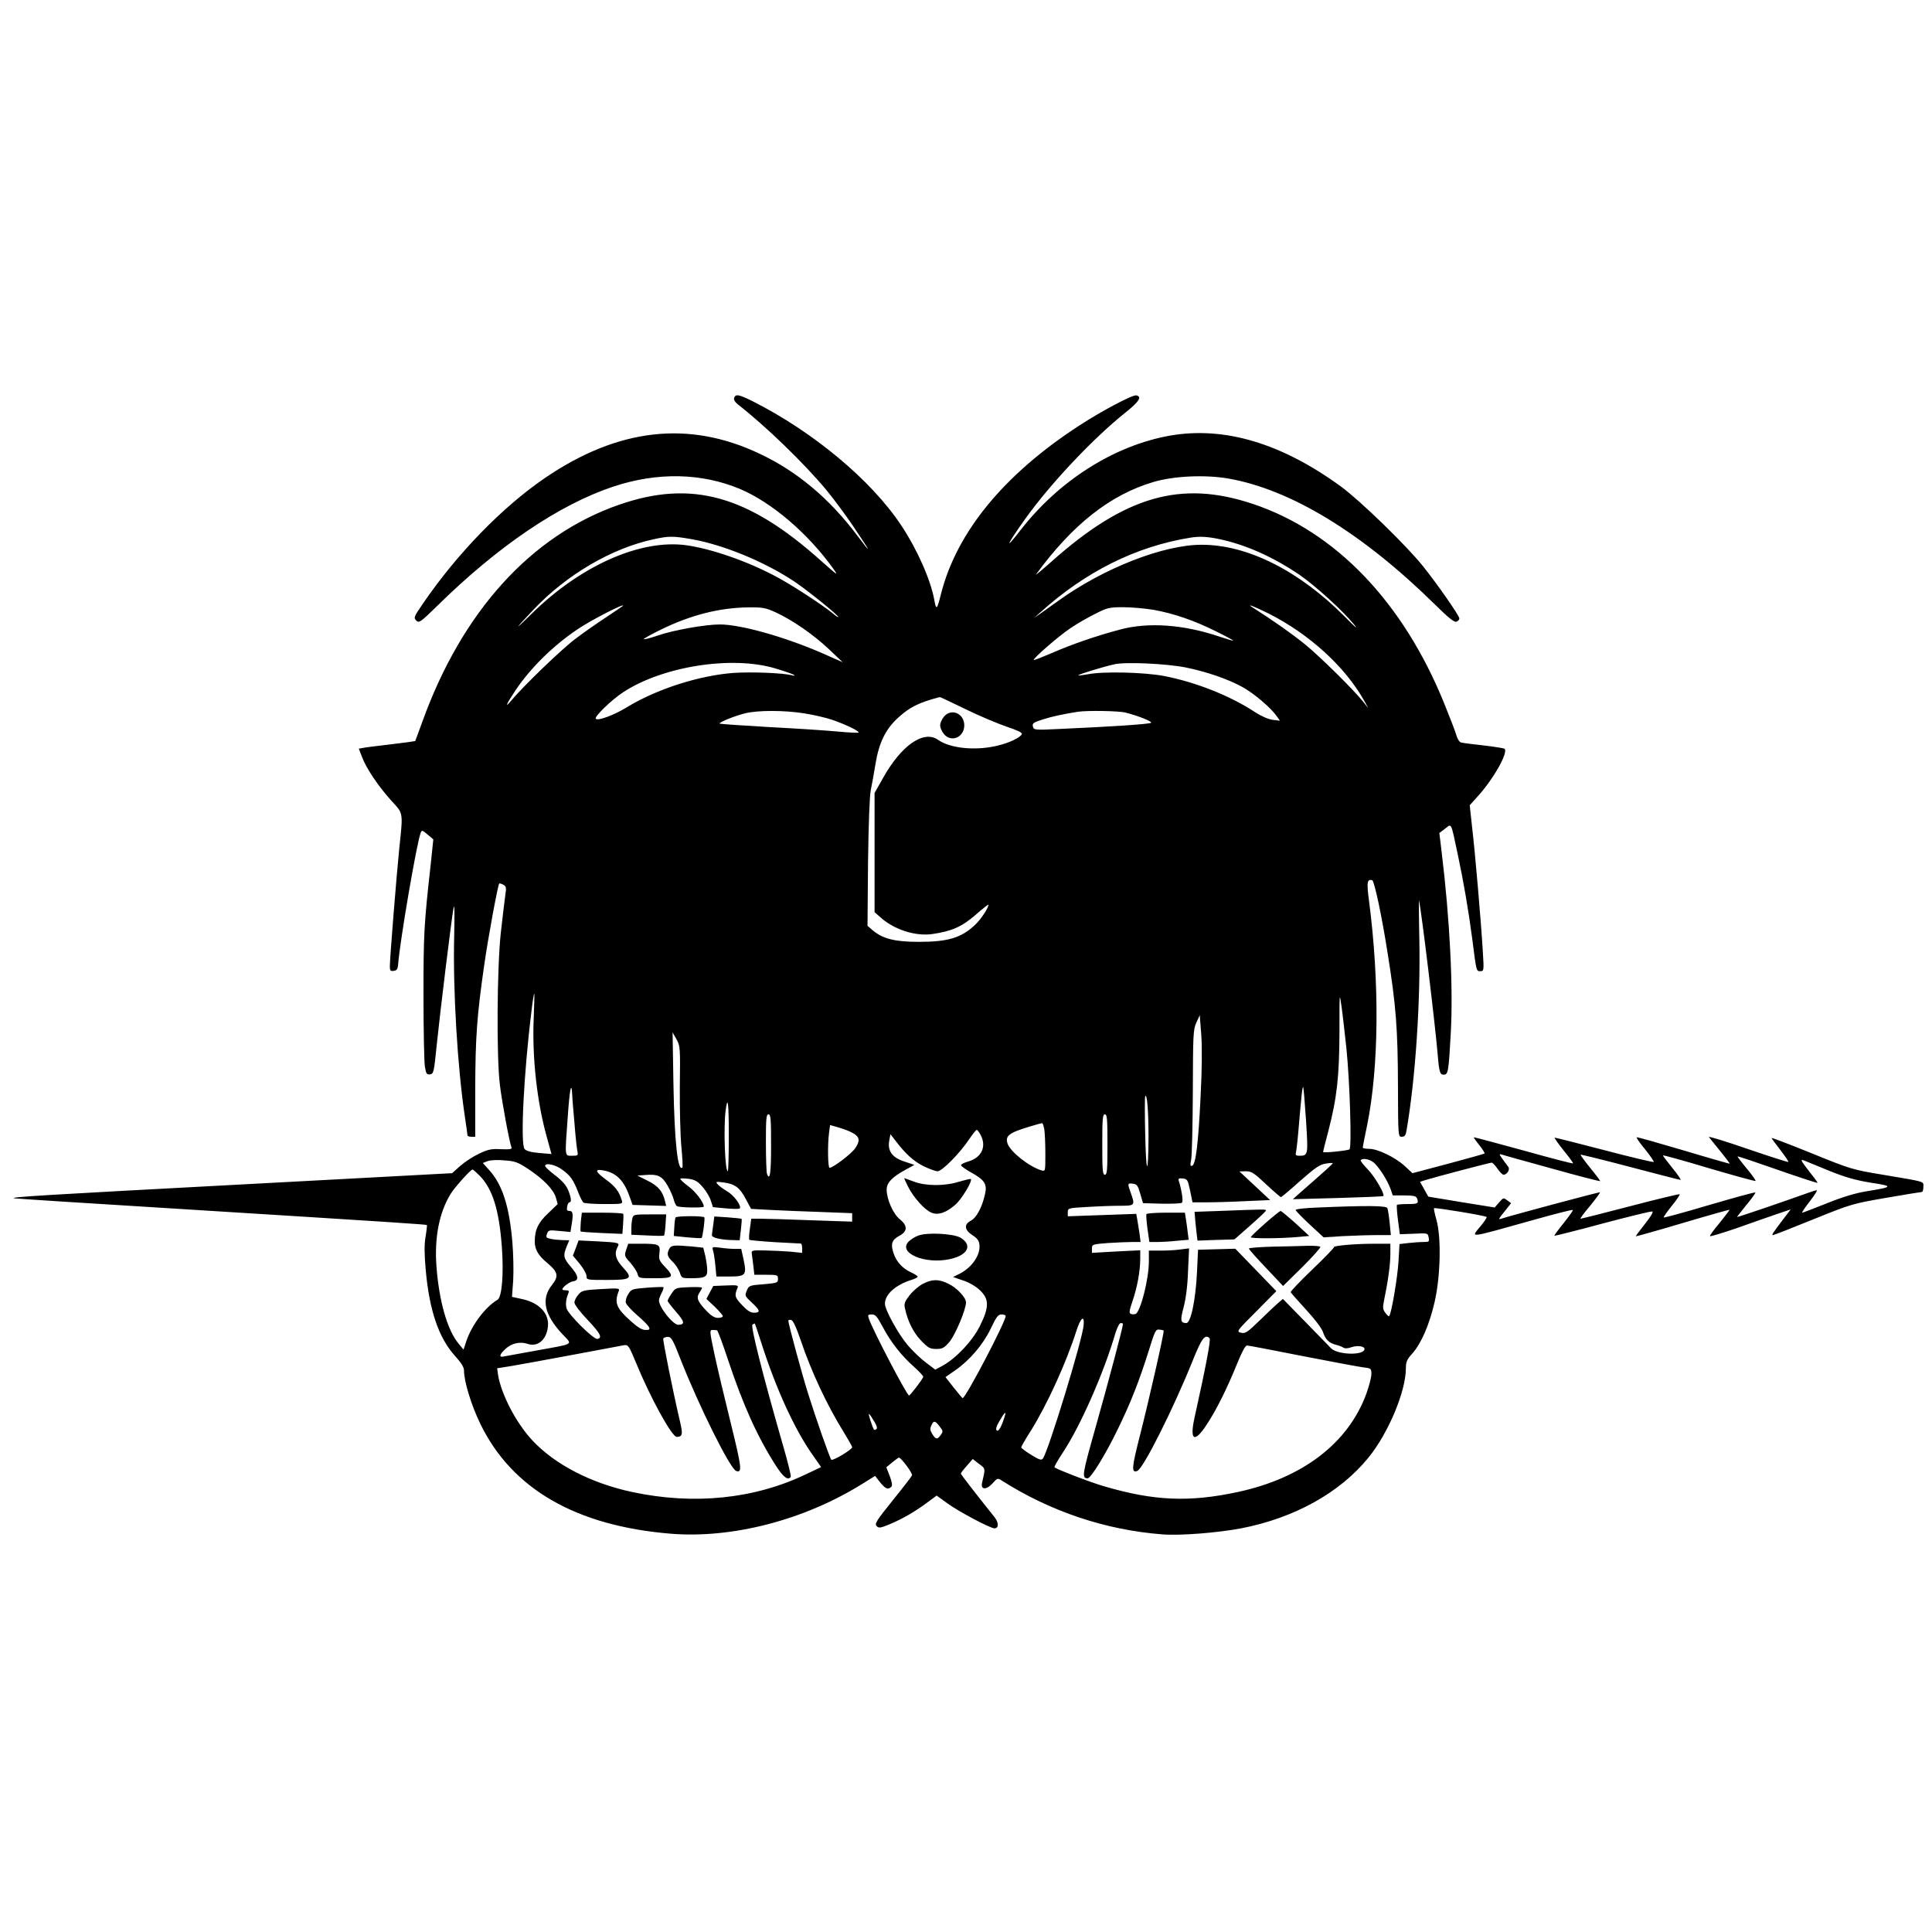 <?xml version="1.0" standalone="no"?>
<!DOCTYPE svg PUBLIC "-//W3C//DTD SVG 20010904//EN"
 "http://www.w3.org/TR/2001/REC-SVG-20010904/DTD/svg10.dtd">
<svg version="1.0" xmlns="http://www.w3.org/2000/svg"
 width="1120pt" height="1120pt" viewBox="0 0 1120 1120"
 preserveAspectRatio="xMidYMid meet">
<g transform="translate(0,1120) scale(0.1,-0.1)"
fill="#000000" stroke="none">
<path d="M4256 8894 c-4 -10 4 -24 21 -38 163 -127 382 -339 513 -496 39 -47
106 -137 149 -200 112 -166 122 -186 31 -65 -161 214 -348 372 -565 474 -411
196 -822 149 -1246 -140 -247 -169 -507 -436 -705 -725 -55 -80 -57 -85 -41
-101 16 -16 23 -12 120 83 351 346 709 589 1022 693 256 85 511 80 736 -14
183 -78 393 -257 539 -461 32 -45 28 -42 -67 42 -426 383 -754 474 -1174 328
-510 -177 -911 -620 -1141 -1259 -22 -60 -40 -110 -41 -111 -1 -1 -65 -10
-142 -19 -77 -9 -150 -18 -162 -21 l-23 -4 19 -49 c24 -65 95 -170 170 -253
70 -76 68 -64 46 -273 -16 -155 -55 -641 -55 -687 0 -25 4 -29 23 -26 17 2 23
10 25 38 12 146 107 697 130 760 7 19 9 19 41 -8 l33 -28 -15 -144 c-39 -348
-42 -404 -42 -760 0 -201 4 -387 8 -413 7 -42 11 -48 30 -45 21 3 23 12 39
173 21 201 84 718 97 790 6 33 7 -22 4 -160 -8 -311 19 -764 62 -1049 8 -55
15 -103 15 -108 0 -4 10 -8 23 -8 l22 0 0 283 c1 295 10 418 51 705 23 163 80
471 88 480 3 2 13 -1 24 -7 17 -9 18 -16 11 -63 -4 -29 -16 -127 -26 -218 -22
-206 -25 -720 -5 -880 12 -99 55 -331 67 -361 4 -11 -7 -13 -60 -11 -56 3 -75
-1 -128 -26 -34 -16 -83 -48 -109 -71 l-47 -42 -1213 -65 c-1164 -62 -1367
-74 -1323 -81 11 -2 418 -28 905 -58 1345 -84 1481 -93 1485 -97 1 -1 -2 -32
-8 -68 -8 -47 -7 -100 1 -192 21 -236 76 -396 172 -501 36 -40 50 -63 50 -84
0 -61 43 -202 95 -308 183 -377 555 -591 1103 -636 358 -29 774 79 1111 289
l74 46 29 -37 c31 -38 46 -45 65 -26 7 7 5 25 -9 62 l-20 51 34 28 c18 15 36
28 39 28 13 0 81 -91 76 -103 -3 -7 -53 -72 -112 -145 -95 -118 -106 -136 -93
-149 13 -13 22 -11 76 11 74 31 150 75 219 127 l53 39 62 -45 c64 -47 249
-145 273 -145 25 0 26 32 1 64 -130 163 -196 249 -196 254 1 4 16 24 35 45
l34 39 36 -28 c39 -29 38 -23 18 -111 -9 -40 26 -41 60 -3 29 32 30 33 56 16
282 -179 602 -286 931 -311 102 -8 316 9 455 35 309 60 572 206 738 410 116
143 217 384 217 518 0 37 6 51 36 84 53 59 100 168 130 298 35 149 40 377 11
479 -10 35 -16 65 -14 67 5 5 298 -43 305 -51 3 -2 -11 -24 -30 -47 -62 -78
-100 -82 331 38 107 30 196 52 199 50 2 -3 -22 -37 -53 -76 -32 -39 -56 -72
-54 -74 2 -1 128 30 279 71 151 40 281 72 288 70 9 -1 -7 -28 -42 -72 -30 -38
-54 -70 -53 -72 2 -1 124 33 272 77 148 44 270 78 271 77 2 -1 -24 -35 -57
-76 -34 -40 -59 -75 -56 -77 3 -3 72 18 154 46 81 29 185 65 231 81 l83 28
-36 -47 c-70 -92 -76 -102 -67 -102 5 0 110 41 233 91 220 89 227 91 423 125
109 19 203 34 207 34 5 0 9 13 9 29 0 34 20 28 -235 71 -175 29 -186 32 -412
124 -128 52 -233 92 -233 89 0 -3 23 -34 51 -70 28 -36 49 -67 46 -69 -2 -2
-109 32 -237 76 -128 44 -228 75 -223 68 5 -7 35 -44 66 -82 31 -38 56 -71 54
-72 -1 -1 -121 33 -267 77 -146 43 -268 78 -272 76 -4 -1 18 -33 49 -70 30
-38 53 -71 50 -73 -3 -3 -133 28 -289 69 -156 41 -285 73 -286 72 -2 -2 22
-36 53 -75 32 -39 56 -72 54 -74 -2 -3 -132 31 -289 75 -156 43 -285 77 -286
76 -2 -2 13 -22 32 -46 19 -24 33 -46 30 -48 -2 -2 -97 -29 -210 -59 l-208
-55 -44 41 c-56 51 -157 100 -206 100 -21 0 -38 3 -38 8 0 4 11 61 25 127 69
338 73 831 11 1305 -14 105 -11 126 19 117 12 -4 56 -209 89 -422 49 -304 59
-441 60 -762 1 -302 1 -303 22 -303 17 0 23 8 28 38 52 304 81 745 74 1107 -3
132 -3 233 -2 225 14 -59 93 -711 109 -900 8 -97 13 -110 35 -110 25 0 28 20
40 238 15 262 -5 662 -53 1055 l-13 108 33 25 c39 30 33 42 72 -141 35 -164
64 -332 86 -500 24 -189 23 -185 47 -185 20 0 21 3 14 113 -10 172 -45 577
-62 720 l-14 129 46 51 c94 103 181 260 155 277 -7 3 -62 12 -124 19 -62 7
-119 14 -128 17 -9 2 -22 23 -28 47 -7 23 -38 103 -68 177 -238 589 -631 999
-1111 1159 -416 139 -739 46 -1167 -335 -55 -49 -95 -82 -89 -74 211 289 430
462 681 536 119 35 299 43 433 20 362 -63 776 -315 1196 -728 81 -80 115 -107
127 -102 9 3 17 12 17 19 0 16 -128 199 -211 303 -99 123 -364 380 -476 462
-345 251 -674 349 -989 295 -323 -57 -643 -259 -867 -547 -99 -128 -82 -88 27
65 146 204 393 466 581 616 79 63 97 92 62 99 -22 4 -199 -89 -332 -176 -434
-282 -709 -616 -800 -975 -23 -93 -28 -97 -39 -34 -21 116 -100 294 -192 432
-174 262 -510 542 -861 719 -81 40 -98 43 -107 20z m-250 -819 c190 -33 433
-134 606 -251 80 -55 248 -191 248 -201 0 -3 -15 6 -32 21 -67 54 -236 164
-328 213 -166 89 -373 161 -520 182 -266 37 -614 -117 -899 -398 -104 -103
-100 -93 9 22 193 205 456 359 700 411 86 19 111 19 216 1z m3061 0 c154 -32
314 -104 466 -207 94 -65 249 -206 319 -291 23 -29 0 -9 -52 44 -266 269 -566
421 -834 421 -222 0 -569 -136 -831 -325 -38 -27 -86 -61 -105 -75 l-35 -24
35 31 c262 237 555 383 870 434 53 9 101 6 167 -8z m-3458 -389 c-2 -2 -47
-32 -99 -67 -52 -34 -131 -89 -175 -123 -80 -60 -298 -270 -370 -356 -43 -51
-30 -22 26 62 87 128 214 253 354 348 78 54 292 163 264 136z m3744 -42 c238
-120 446 -310 557 -509 l22 -40 -28 35 c-58 73 -252 264 -339 335 -74 60 -186
139 -301 212 -43 27 2 10 89 -33z m-2856 6 c96 -44 222 -131 310 -215 l78 -74
-113 50 c-216 95 -476 169 -599 169 -83 0 -272 -33 -362 -65 -41 -14 -76 -23
-79 -20 -3 2 42 27 99 55 174 85 340 127 507 129 82 1 100 -2 159 -29z m2189
15 c118 -21 240 -63 363 -125 56 -27 101 -52 101 -54 0 -2 -37 9 -82 24 -208
70 -410 84 -573 41 -133 -35 -285 -87 -398 -137 -56 -24 -102 -42 -104 -40 -7
7 143 138 212 184 38 26 104 64 145 84 69 35 81 38 161 38 48 0 126 -7 175
-15z m-2191 -340 c50 -15 97 -31 105 -36 11 -7 9 -8 -8 -4 -49 14 -237 21
-340 14 -200 -15 -446 -94 -618 -199 -75 -46 -167 -80 -180 -67 -11 11 89 108
157 153 228 151 631 215 884 139z m2377 6 c124 -25 247 -68 331 -114 68 -38
162 -118 197 -167 l20 -28 -42 5 c-27 4 -66 21 -103 45 -141 93 -340 173 -526
209 -115 22 -353 28 -444 10 -27 -5 -52 -8 -54 -6 -4 4 141 49 209 64 65 15
298 4 412 -18z m-1277 -241 c79 -39 187 -84 239 -102 60 -20 93 -35 90 -43 -8
-21 -76 -53 -147 -69 -126 -29 -269 -14 -339 35 -83 59 -214 -32 -320 -223
l-48 -85 0 -346 0 -345 41 -36 c79 -67 197 -104 292 -91 112 16 173 42 252
111 41 36 75 63 75 59 0 -19 -44 -85 -77 -116 -79 -75 -156 -99 -325 -99 -140
0 -209 17 -269 67 l-30 26 3 366 c3 224 9 387 16 421 6 30 19 98 27 150 20
123 58 202 130 268 69 63 118 88 243 121 2 1 68 -31 147 -69z m-935 -25 c52
-8 127 -25 165 -38 80 -28 159 -66 152 -74 -3 -2 -56 0 -119 6 -62 6 -241 18
-398 26 -156 9 -286 18 -288 20 -7 7 87 45 148 60 74 18 224 18 340 0z m1865
4 c75 -19 156 -52 148 -59 -8 -8 -240 -23 -534 -36 -142 -7 -146 -6 -151 14
-5 18 2 24 56 41 53 17 117 31 206 45 56 8 238 5 275 -5z m1280 -1944 c20
-192 32 -580 18 -588 -13 -8 -153 -22 -153 -15 0 3 13 56 30 119 51 197 64
318 65 579 0 228 0 232 12 145 7 -49 19 -157 28 -240z m-4711 173 c-10 -227
19 -487 76 -690 l27 -98 -71 6 c-48 4 -75 12 -85 23 -25 30 -5 437 40 799 6
56 14 102 16 102 2 0 0 -64 -3 -142z m3866 -453 c-13 -273 -28 -396 -49 -403
-11 -4 -12 3 -6 34 5 22 9 199 10 395 1 331 2 360 20 400 l20 44 9 -115 c5
-73 4 -204 -4 -355z m-3019 55 c-1 -129 3 -286 9 -348 6 -63 9 -116 6 -120
-27 -27 -46 147 -52 483 l-5 300 23 -40 c21 -39 22 -48 19 -275z m-610 -220
c5 -68 13 -137 16 -152 5 -27 4 -28 -31 -28 -43 0 -42 -11 -25 222 11 161 22
217 26 133 1 -27 8 -106 14 -175z m4240 27 c13 -205 13 -207 -40 -207 -19 0
-22 4 -18 21 3 12 11 83 17 158 14 165 20 224 25 219 2 -2 9 -88 16 -191z
m-913 -97 c-1 -232 -14 -225 -19 10 -3 118 -3 220 0 225 11 18 19 -89 19 -235z
m-2433 0 c0 -110 -3 -200 -6 -200 -16 0 -25 247 -13 348 13 101 19 50 19 -148z
m245 -50 c0 -163 -7 -209 -24 -164 -3 9 -6 90 -6 180 0 139 2 164 15 164 13 0
15 -27 15 -180z m1950 5 c0 -149 -2 -175 -15 -175 -13 0 -15 26 -15 175 0 149
2 175 15 175 13 0 15 -26 15 -175z m-366 88 c3 -21 6 -84 6 -141 0 -103 0
-103 -22 -97 -71 21 -180 107 -197 155 -15 46 7 63 134 101 33 10 63 18 66 18
4 1 9 -16 13 -36z m-1109 -22 c39 -22 42 -44 13 -87 -21 -32 -129 -114 -149
-114 -10 0 -12 135 -3 203 l6 45 52 -15 c28 -8 64 -22 81 -32z m740 -11 c35
-67 6 -130 -71 -153 -25 -7 -44 -17 -43 -22 1 -6 27 -24 57 -41 80 -44 96 -68
82 -127 -16 -74 -49 -136 -81 -153 -42 -21 -39 -54 9 -85 28 -18 38 -32 40
-56 6 -58 -43 -130 -113 -166 l-40 -20 58 -20 c35 -11 74 -34 98 -57 54 -51
54 -98 -1 -208 -43 -86 -137 -186 -217 -230 l-41 -22 -53 40 c-30 22 -78 68
-107 102 -55 65 -132 205 -132 240 0 54 61 109 153 138 20 6 37 15 37 19 0 4
-18 16 -41 26 -47 22 -83 61 -99 110 -18 53 -10 77 32 100 50 26 51 59 4 97
-38 30 -76 116 -76 172 0 39 31 72 108 114 l53 29 -57 19 c-72 23 -100 62 -89
122 l7 37 27 -35 c59 -78 106 -121 164 -150 33 -16 70 -30 82 -30 26 0 130
105 185 188 19 28 38 52 42 52 4 0 14 -13 23 -30z m3314 -195 c150 -42 275
-74 277 -72 2 1 -24 36 -57 76 -33 41 -58 75 -56 77 2 2 131 -30 287 -71 156
-41 287 -75 292 -75 5 0 -16 31 -47 69 -30 37 -55 70 -55 73 0 3 120 -30 266
-74 147 -43 269 -77 271 -74 3 2 -20 35 -51 72 -31 37 -55 69 -53 70 2 2 106
-33 231 -77 126 -44 230 -78 232 -76 2 1 -15 25 -37 52 -22 28 -44 58 -50 67
-8 15 -7 17 13 9 13 -5 77 -32 144 -59 92 -37 148 -53 238 -68 133 -20 132
-25 -18 -49 -69 -11 -139 -32 -234 -70 -75 -30 -140 -55 -144 -55 -5 0 15 29
43 65 28 36 46 65 41 65 -5 0 -29 -7 -53 -16 -156 -56 -409 -142 -409 -139 0
2 25 34 55 71 31 37 53 69 51 71 -3 3 -122 -30 -266 -72 -144 -43 -263 -75
-265 -73 -3 2 18 32 46 67 28 34 49 65 46 68 -3 2 -133 -29 -289 -70 -156 -41
-285 -73 -286 -72 -2 2 23 36 57 76 33 41 58 75 56 77 -3 3 -522 -136 -572
-153 -19 -6 -17 -3 22 46 l35 44 -23 17 c-21 16 -23 15 -47 -13 l-25 -29 -192
31 -193 32 -24 43 -24 43 31 10 c55 17 373 101 384 101 6 0 21 -16 34 -35 13
-19 29 -35 35 -35 20 0 39 30 28 45 -5 7 -20 27 -33 45 -21 29 -22 32 -5 27
10 -4 142 -40 293 -82z m-5938 -1 c89 -59 146 -118 161 -165 l11 -39 -55 -53
c-58 -54 -78 -96 -78 -165 0 -46 21 -81 74 -125 61 -51 66 -75 26 -126 -65
-80 -45 -174 62 -287 58 -62 74 -52 -157 -94 -93 -17 -178 -32 -187 -34 -27
-6 -22 13 12 44 35 33 84 44 127 30 58 -21 110 21 119 97 10 78 -50 142 -153
163 l-55 12 7 96 c3 54 1 154 -5 224 -18 207 -58 332 -136 417 l-35 39 28 11
c16 6 58 8 98 4 61 -4 78 -11 136 -49z m4911 29 c34 -37 72 -99 89 -145 l13
-38 67 0 c52 0 68 -4 73 -16 12 -30 6 -34 -52 -34 -32 0 -61 -2 -64 -5 -2 -3
0 -42 6 -87 l11 -83 81 3 c81 4 81 4 86 -22 5 -24 3 -26 -31 -26 -20 0 -59 -3
-87 -6 l-51 -6 -6 -102 c-5 -89 -41 -303 -54 -316 -2 -3 -12 6 -22 19 -14 19
-16 31 -9 65 24 115 38 217 38 274 l0 62 -88 0 c-115 0 -242 -11 -239 -20 1
-4 -56 -63 -126 -130 -70 -67 -126 -126 -125 -131 2 -4 42 -50 89 -101 50 -54
91 -108 98 -129 14 -44 36 -65 76 -75 17 -4 35 -11 42 -16 8 -6 25 -6 47 2 36
12 76 6 76 -10 0 -39 -156 -35 -194 4 -12 12 -79 82 -150 154 l-129 132 -26
-22 c-14 -12 -63 -58 -108 -102 -72 -70 -84 -78 -109 -72 -27 7 -26 9 89 124
l116 117 -119 123 -119 123 -108 -3 -108 -3 -6 -130 c-8 -163 -36 -295 -62
-295 -34 1 -36 15 -16 90 13 49 23 122 26 209 l6 134 -48 -6 c-26 -4 -79 -7
-116 -7 l-69 0 0 -62 c0 -104 -49 -294 -77 -305 -7 -3 -19 -3 -27 0 -12 5 -10
17 9 74 27 77 45 175 45 246 l0 49 -140 -7 -140 -8 0 25 c0 24 3 25 92 32 50
3 113 6 141 6 l49 0 -6 48 c-4 26 -10 62 -13 81 l-6 34 -198 -7 -199 -7 0 24
c0 23 2 24 113 30 61 4 147 7 190 7 87 0 88 2 62 75 -20 54 -19 57 12 53 24
-3 29 -10 43 -58 l16 -55 109 -3 c59 -1 112 1 117 6 8 8 -1 69 -18 125 -5 15
-1 18 23 15 26 -3 29 -8 42 -70 l14 -68 87 0 c48 0 149 3 225 7 l138 6 -89 83
-89 83 37 1 c33 0 47 -9 117 -75 44 -41 83 -75 87 -75 3 0 53 42 111 94 85 75
114 95 146 100 22 4 41 5 43 3 3 -2 -41 -42 -199 -180 l-32 -29 260 7 c143 4
262 9 264 11 11 10 -49 113 -90 155 -26 27 -44 50 -41 53 15 16 60 4 84 -21z
m-4714 -33 c49 -35 66 -60 94 -132 11 -29 25 -56 31 -60 7 -4 61 -8 120 -8
108 0 108 0 101 23 -15 50 -37 79 -89 117 -65 48 -71 65 -17 55 76 -14 119
-58 153 -155 l16 -45 98 -3 97 -3 -7 28 c-13 57 -40 88 -100 118 l-60 30 40 3
c78 7 102 -4 135 -61 16 -28 32 -65 36 -82 4 -16 12 -33 18 -37 13 -9 156 -11
156 -3 0 25 -49 89 -91 119 -28 21 -48 40 -45 43 3 3 25 2 50 -1 37 -6 52 -15
81 -49 19 -22 40 -58 46 -78 l12 -37 74 -7 c41 -4 77 -4 81 -1 13 14 -33 77
-73 100 -23 14 -48 32 -55 41 -13 15 -10 16 36 10 65 -9 93 -30 128 -97 l30
-56 110 -6 c61 -3 193 -9 294 -12 l182 -7 0 -24 0 -25 -237 8 c-131 5 -263 9
-293 9 l-55 0 -8 -59 c-5 -32 -6 -60 -3 -63 3 -3 69 -9 148 -14 79 -4 146 -8
151 -8 4 -1 7 -13 7 -27 l0 -27 -67 7 c-38 3 -104 6 -148 7 -73 2 -80 0 -77
-17 1 -10 5 -43 9 -71 l6 -53 68 0 c66 0 69 -1 69 -24 0 -22 -4 -24 -84 -31
-82 -6 -85 -8 -97 -37 -12 -29 -11 -32 29 -69 49 -45 52 -59 13 -59 -21 0 -39
12 -71 46 -41 44 -43 53 -25 97 7 16 1 18 -66 15 l-74 -3 -20 -37 -20 -38 48
-45 c26 -25 47 -50 47 -55 0 -6 -13 -10 -28 -10 -19 0 -39 12 -64 38 -54 56
-63 78 -44 107 9 14 16 27 16 30 0 3 -35 5 -77 3 -75 -3 -78 -4 -100 -37 -13
-19 -23 -38 -23 -42 0 -4 23 -34 50 -65 49 -56 52 -73 12 -74 -31 0 -112 102
-112 142 0 7 7 26 15 42 9 16 13 31 11 34 -3 2 -45 1 -95 -3 -86 -7 -91 -8
-109 -37 -11 -17 -17 -39 -14 -50 2 -10 31 -42 64 -71 33 -28 64 -59 69 -69 8
-15 5 -18 -19 -18 -20 0 -45 15 -85 51 -84 75 -97 106 -70 175 6 16 -1 17
-103 11 -101 -6 -111 -8 -131 -32 -13 -14 -23 -35 -23 -46 0 -12 33 -55 75
-99 76 -80 89 -106 58 -112 -22 -4 -170 143 -179 178 -6 25 -3 55 11 87 5 13
2 17 -14 17 -12 0 -21 2 -21 5 0 13 41 44 62 47 36 5 32 32 -11 82 -45 52 -48
66 -26 120 l15 36 -42 1 c-24 1 -55 4 -69 8 -23 5 -25 9 -18 29 8 21 12 22 72
16 l64 -6 6 38 c11 66 9 84 -12 84 -14 0 -17 6 -13 25 2 14 8 25 13 25 13 0
11 25 -7 70 -11 28 -35 55 -75 86 -33 25 -59 49 -59 55 0 20 59 8 98 -21z
m-476 -37 c73 -76 111 -195 127 -408 12 -158 1 -295 -25 -310 -70 -41 -149
-146 -180 -238 l-17 -51 -28 34 c-66 79 -114 248 -129 450 -12 167 16 311 83
420 23 37 115 140 126 140 4 0 23 -17 43 -37z m2335 -875 c46 -87 108 -167
183 -233 30 -27 54 -53 52 -57 -4 -15 -76 -108 -82 -108 -13 0 -216 390 -234
448 -6 19 -4 22 18 22 21 0 31 -12 63 -72z m713 63 c0 -33 -236 -484 -250
-476 -3 2 -27 30 -53 63 l-46 59 55 38 c85 59 162 149 207 242 33 70 43 83 63
83 13 0 24 -4 24 -9z m452 -52 c-6 -84 -205 -732 -236 -774 -9 -12 -21 -8 -68
21 -32 20 -58 39 -58 44 0 4 25 48 56 96 95 153 204 391 265 582 24 74 46 91
41 31z m-1642 -84 c63 -187 155 -383 251 -537 27 -44 49 -83 49 -88 0 -13
-113 -81 -121 -72 -9 10 -91 244 -134 382 -35 110 -115 406 -115 423 0 5 7 7
16 5 11 -2 29 -40 54 -113z m-225 -25 c83 -258 188 -489 290 -636 l55 -79 -87
-41 c-299 -144 -651 -180 -1010 -103 -237 51 -446 159 -576 298 -95 101 -182
269 -200 382 l-5 37 76 12 c42 7 203 36 357 65 154 29 291 55 304 57 23 3 28
-6 68 -102 82 -201 208 -430 236 -430 33 1 36 15 21 80 -46 198 -103 483 -99
491 4 5 16 9 28 9 19 -1 30 -20 75 -137 104 -264 284 -627 319 -640 37 -14 33
18 -31 278 -36 145 -79 326 -95 402 -28 131 -28 137 -10 137 10 0 22 -1 26 -2
4 -2 33 -79 64 -173 88 -264 171 -447 277 -612 43 -67 71 -88 86 -64 3 4 -17
86 -45 182 -119 414 -189 693 -177 700 7 5 13 7 14 6 1 -1 19 -54 39 -117z
m2095 115 c0 -18 -91 -360 -159 -600 -78 -276 -81 -294 -46 -295 19 0 105 140
175 285 75 154 124 278 181 460 34 110 39 120 60 117 13 -1 24 -4 25 -5 5 -5
-85 -402 -137 -606 -49 -191 -51 -222 -16 -208 35 13 211 365 321 639 52 130
72 156 98 130 8 -8 -21 -162 -88 -464 -28 -128 0 -145 69 -40 56 83 121 214
178 355 28 69 48 107 58 107 8 0 150 -27 316 -60 165 -32 324 -62 353 -66 51
-6 52 -7 52 -40 0 -18 -13 -69 -29 -113 -105 -287 -369 -489 -744 -570 -283
-61 -488 -52 -777 33 -77 22 -276 99 -287 110 -3 3 20 42 50 88 99 149 236
459 302 686 11 36 24 62 32 62 7 0 13 -2 13 -5z m-1441 -567 c15 -25 18 -39
11 -43 -14 -9 -14 -9 -34 50 -17 53 -12 51 23 -7z m755 30 c-19 -61 -36 -90
-46 -80 -7 7 -2 24 17 56 29 50 40 59 29 24z m-377 -57 c20 -26 21 -30 7 -49
-20 -28 -28 -28 -49 4 -13 21 -15 31 -6 50 13 30 21 30 48 -5z"/>
<path d="M5471 7044 c-12 -15 -21 -37 -21 -49 0 -12 9 -34 21 -49 42 -53 119
-21 119 49 0 70 -77 102 -119 49z"/>
<path d="M5265 4319 c32 -62 95 -133 135 -149 38 -16 84 -1 138 46 36 31 101
138 90 149 -2 2 -32 -5 -67 -15 -84 -27 -194 -26 -263 0 -29 11 -54 20 -56 20
-1 0 9 -23 23 -51z"/>
<path d="M5323 4037 c-18 -6 -42 -22 -55 -34 -65 -65 90 -133 235 -103 107 22
138 81 65 125 -41 24 -195 32 -245 12z"/>
<path d="M5349 3757 c-24 -13 -59 -43 -77 -67 -27 -35 -32 -48 -26 -74 16 -76
49 -141 93 -187 42 -43 52 -49 88 -49 36 0 46 5 77 41 34 40 96 188 96 229 0
28 -54 86 -104 109 -55 27 -93 26 -147 -2z"/>
<path d="M7642 4200 c-79 -3 -132 -9 -131 -15 1 -5 38 -43 82 -84 l80 -74 111
7 c61 3 149 6 195 6 l84 0 -7 71 c-4 39 -10 77 -13 85 -5 15 -116 16 -401 4z"/>
<path d="M7070 4180 l-145 -5 2 -25 c1 -14 4 -51 8 -83 l7 -59 107 4 107 3 91
80 c50 44 92 83 92 88 1 7 -12 7 -269 -3z"/>
<path d="M7333 4107 c-45 -40 -82 -75 -82 -79 -1 -9 173 -8 272 1 l67 6 -79
73 c-44 39 -83 72 -88 72 -4 -1 -45 -33 -90 -73z"/>
<path d="M6646 4162 c-2 -4 0 -42 6 -85 l11 -77 46 0 c25 0 77 3 114 7 l68 6
-6 46 c-3 25 -8 61 -11 79 l-5 32 -109 0 c-60 0 -111 -4 -114 -8z"/>
<path d="M7378 3973 c-76 -2 -138 -7 -138 -11 0 -5 45 -55 99 -112 l99 -105
111 109 c60 60 108 113 105 118 -3 4 -35 7 -72 6 -37 -1 -129 -4 -204 -5z"/>
<path d="M3367 4118 c-2 -29 -3 -55 -1 -57 2 -2 57 -6 123 -9 l119 -5 4 54 c2
30 3 57 1 62 -2 4 -57 7 -122 7 l-118 0 -6 -52z"/>
<path d="M3666 4138 c-3 -13 -6 -39 -6 -59 l0 -37 93 -4 c50 -3 94 -3 96 -1 3
2 7 30 9 63 l4 60 -95 0 c-90 0 -95 -1 -101 -22z"/>
<path d="M3916 4142 c-2 -4 -6 -30 -7 -57 l-3 -50 78 -8 c43 -4 81 -6 83 -4 7
7 21 112 16 120 -6 9 -160 9 -167 -1z"/>
<path d="M4135 4102 c-4 -26 -7 -54 -8 -62 -2 -15 51 -28 125 -29 l36 -1 7 61
c4 33 6 62 4 63 -2 2 -39 6 -81 9 l-77 5 -6 -46z"/>
<path d="M3338 3965 l-17 -44 40 -48 c21 -26 39 -58 39 -70 0 -23 2 -23 119
-23 142 0 152 8 91 74 -41 45 -50 79 -30 117 14 25 10 26 -121 33 l-105 5 -16
-44z"/>
<path d="M3630 3955 c-11 -34 -10 -38 24 -75 19 -22 38 -51 42 -65 6 -25 8
-25 100 -25 109 0 115 7 58 67 -32 34 -36 42 -31 80 5 49 -1 53 -110 53 l-71
0 -12 -35z"/>
<path d="M3880 3961 c-16 -31 -12 -45 20 -76 16 -15 34 -43 41 -62 10 -32 12
-33 62 -33 83 0 97 7 97 45 0 19 -5 56 -11 83 l-12 49 -66 7 c-104 9 -119 8
-131 -13z"/>
<path d="M4134 3949 c4 -13 10 -52 13 -86 l6 -63 78 0 c92 0 99 8 79 101 l-13
59 -37 0 c-20 0 -59 3 -85 7 -47 6 -48 6 -41 -18z"/>
</g>
</svg>
